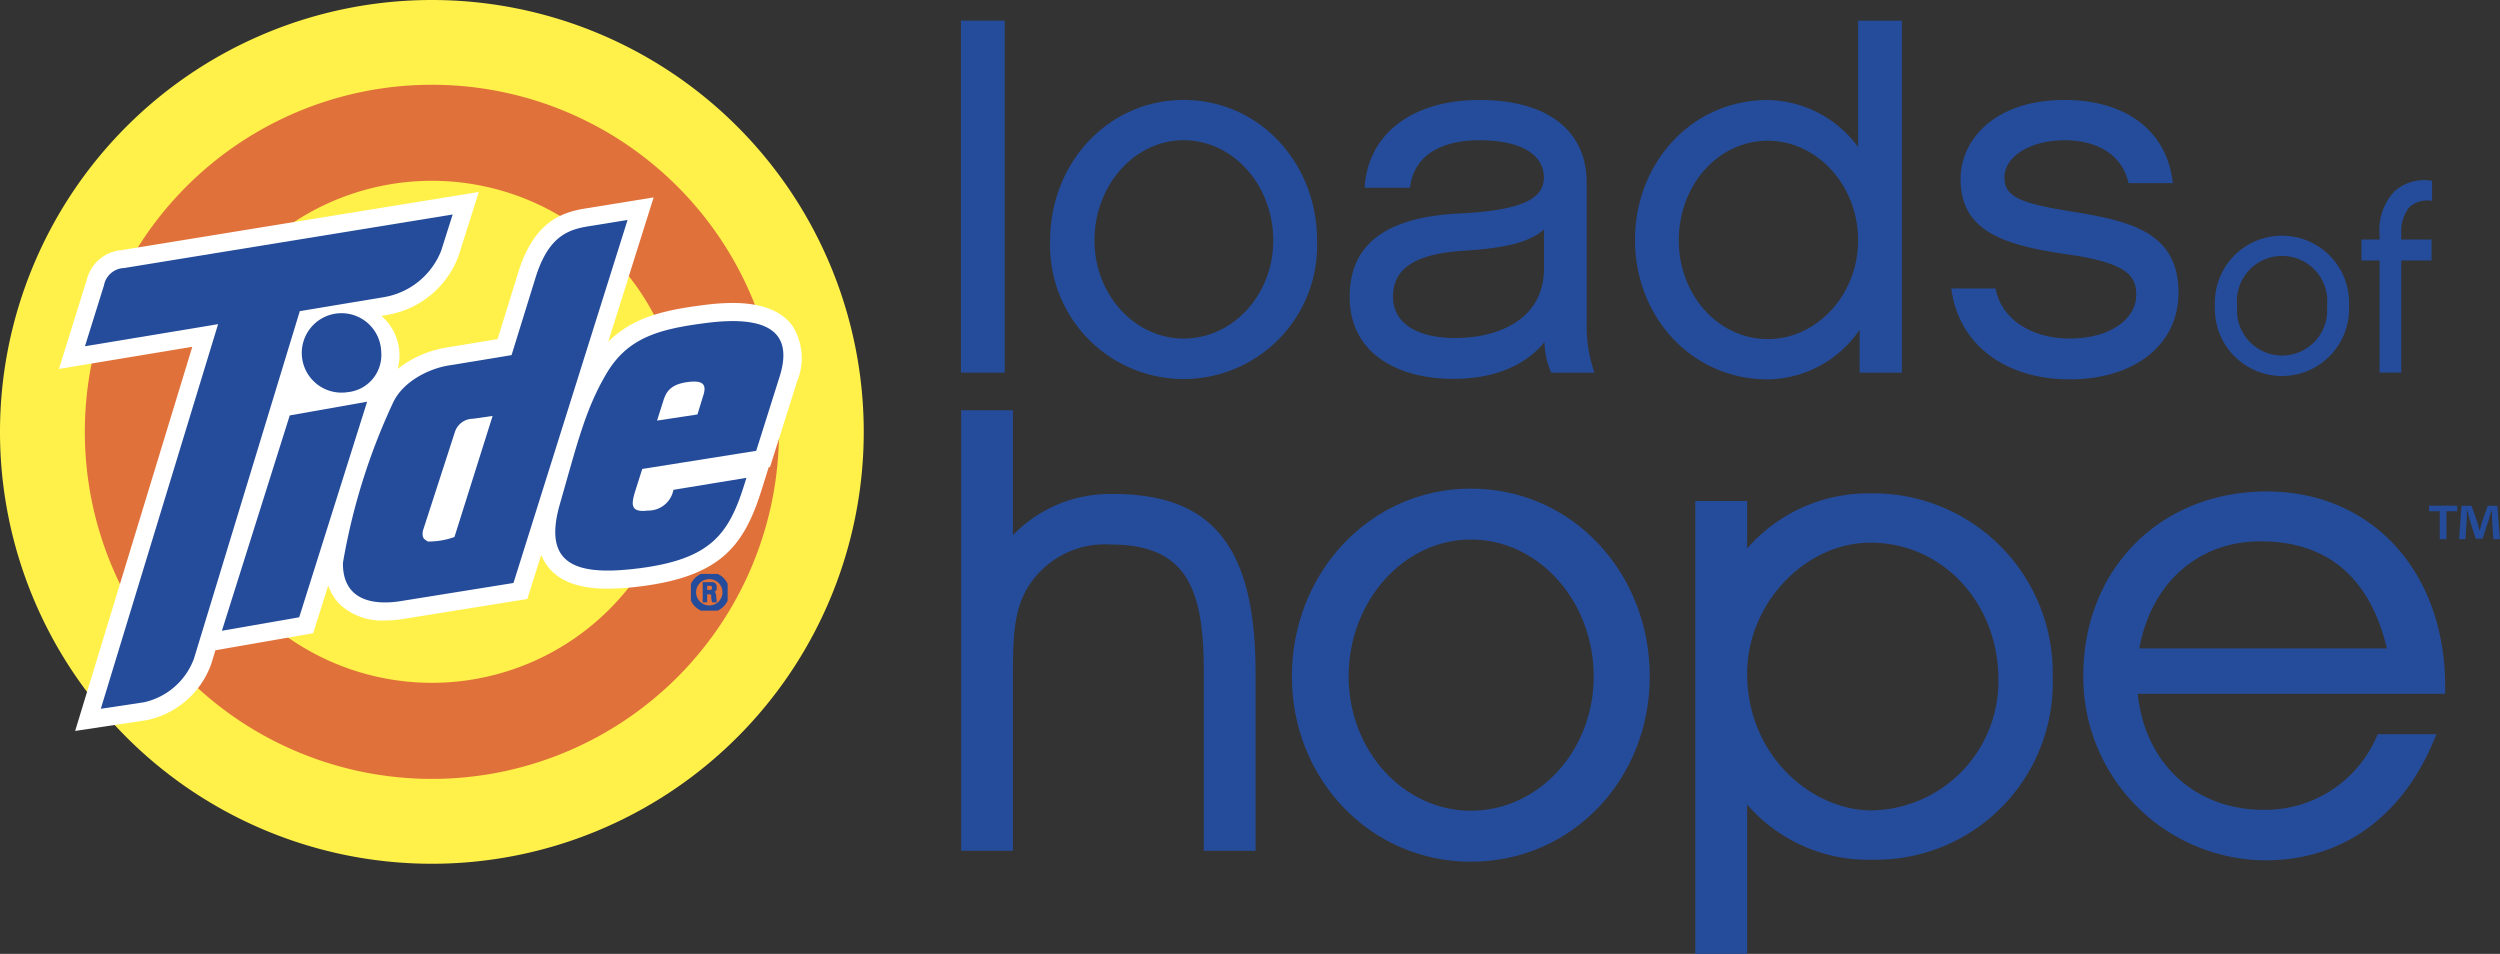 <svg id="Group_60695" data-name="Group 60695" xmlns="http://www.w3.org/2000/svg" xmlns:xlink="http://www.w3.org/1999/xlink" width="196.568" height="75" viewBox="0 0 196.568 75">
  <rect x="0" y="0" width="196.568" height="75" fill="#333333" stroke="none"/>
  <defs>
    <clipPath id="clip-path">
      <rect id="Rectangle_14274" data-name="Rectangle 14274" width="196.568" height="75" fill="none"/>
    </clipPath>
    <clipPath id="clip-path-3">
      <rect id="Rectangle_14270" data-name="Rectangle 14270" width="1.102" height="1.582" fill="none"/>
    </clipPath>
    <clipPath id="clip-path-4">
      <rect id="Rectangle_14271" data-name="Rectangle 14271" width="2.89" height="2.887" fill="none"/>
    </clipPath>
  </defs>
  <g id="Group_60694" data-name="Group 60694" clip-path="url(#clip-path)">
    <g id="Group_60693" data-name="Group 60693">
      <g id="Group_60692" data-name="Group 60692" clip-path="url(#clip-path)">
        <path id="Path_19605" data-name="Path 19605" d="M67.914,33.964A33.957,33.957,0,1,1,33.958,0,33.957,33.957,0,0,1,67.914,33.964" transform="translate(0 0.001)" fill="#fff14a"/>
        <path id="Path_19606" data-name="Path 19606" d="M68.31,41.019a27.289,27.289,0,1,1-27.29-27.3,27.281,27.281,0,0,1,27.29,27.3" transform="translate(-7.062 -7.054)" fill="#e1713a"/>
        <path id="Path_19607" data-name="Path 19607" d="M68.752,49.017A19.736,19.736,0,1,1,49.016,29.27,19.73,19.73,0,0,1,68.752,49.017" transform="translate(-15.058 -15.054)" fill="#fff14a"/>
        <path id="Path_19608" data-name="Path 19608" d="M67.2,41.583C66.333,40.4,64.755,39.8,62.517,39.8a17.679,17.679,0,0,0-2.221.156c-2.932.374-5.561.886-7.569,2.9L56.3,31.5l-5.344.866c-2.013.322-4.042,1.136-5.261,4.9L44.03,42.642l-3.953.654a8.407,8.407,0,0,0-3.907,1.693,4.04,4.04,0,0,0,.1-1.693,4.141,4.141,0,0,0-1.377-2.482l.523-.087a7.262,7.262,0,0,0,5.538-4.61l1.6-5.046L14.445,35.648a3.078,3.078,0,0,0-2.72,2.339l-2.185,7,10.485-1.739L10.814,73.45l5.656-.853a6.879,6.879,0,0,0,5.047-4.416l.326-1.075,7.686-1.34,1.183-3.757a3.85,3.85,0,0,0,.9,1.475,4.848,4.848,0,0,0,3.555,1.281,9.311,9.311,0,0,0,1.566-.139l9.633-1.549L47.462,59.6a3.845,3.845,0,0,0,.491.887c.9,1.2,2.452,1.778,4.736,1.778a21.133,21.133,0,0,0,2.645-.19c6.25-.8,8.094-3.2,9.473-7.636l.541-1.727.105-.017,2.123-6.72a4.765,4.765,0,0,0-.372-4.389" transform="translate(-4.906 -15.979)" fill="#fff"/>
        <path id="Path_19609" data-name="Path 19609" d="M74.822,36.1c-1.668.268-3.13.836-4.127,3.917L68.771,46.23l-4.857.8c-1.323.182-3.647,1.106-4.5,3.025a49.414,49.414,0,0,0-3.9,12.5c-.04,3,2.436,3.378,4.642,3l8.766-1.409L77.893,35.6l-3.071.5m-10.54,24.43a5.994,5.994,0,0,1-2.1.356c-.264-.2-.454-.192-.392-.815L64.308,52.3a1.5,1.5,0,0,1,1.435-1.067l1.538-.221Z" transform="translate(-28.549 -18.308)" fill="#254c9a"/>
        <path id="Path_19610" data-name="Path 19610" d="M101.8,52.121c-3.781.482-6.237,1.16-7.913,4.028-1.63,2.779-2.25,5.379-3.644,10.242s1.436,5.633,6.237,5.024c5.668-.725,7.07-2.71,8.293-6.651l.144-.462-5.741.944-.011.057a2,2,0,0,1-2,1.574c-1.438.184-1.288-.561-.983-1.556l.544-1.716,8.96-1.426,1.854-5.876c.747-2.414.387-4.961-5.741-4.182m-.275,5.712-.458,1.487-3.177.482.5-1.572c.238-.776.659-1.3,1.946-1.463s1.434.291,1.19,1.066" transform="translate(-46.228 -26.732)" fill="#254c9a"/>
        <path id="Path_19611" data-name="Path 19611" d="M30.647,42.317,22.324,69.644A5.444,5.444,0,0,1,18.4,73.073l-3.4.513,9.222-30.243L13.755,45.079l1.495-4.79a1.67,1.67,0,0,1,1.585-1.359l25.83-4.21-.9,2.842A5.892,5.892,0,0,1,37.371,41.2Z" transform="translate(-7.074 -17.856)" fill="#254c9a"/>
        <path id="Path_19612" data-name="Path 19612" d="M55.2,54.55a3.123,3.123,0,1,0-2.645,3.175A2.931,2.931,0,0,0,55.2,54.55" transform="translate(-25.227 -26.89)" fill="#254c9a"/>
        <path id="Path_19613" data-name="Path 19613" d="M47.34,65.03,42,81.979l-6.078,1.06,5.334-16.93Z" transform="translate(-18.474 -33.445)" fill="#254c9a"/>
        <g id="Group_60688" data-name="Group 60688" transform="translate(55.249 45.778)" style="mix-blend-mode: darken;isolation: isolate">
          <g id="Group_60687" data-name="Group 60687">
            <g id="Group_60686" data-name="Group 60686" clip-path="url(#clip-path-3)">
              <path id="Path_19614" data-name="Path 19614" d="M114.069,95.835h-.243V94.326h.6a.378.378,0,0,1,.422.378.362.362,0,0,1-.327.347v.007c.187.022.255.081.262.383a2.157,2.157,0,0,0,.059.393H114.6a1.519,1.519,0,0,1-.062-.5c-.017-.162-.156-.168-.228-.168h-.241Zm0-.87h.314a.214.214,0,0,0,.218-.241.208.208,0,0,0-.218-.228h-.314Z" transform="translate(-113.79 -94.289)" fill="#254c9a"/>
              <path id="Path_19615" data-name="Path 19615" d="M114.069,95.835h-.243V94.326h.6a.378.378,0,0,1,.422.378.362.362,0,0,1-.327.347v.007c.187.022.255.081.262.383a2.157,2.157,0,0,0,.059.393H114.6a1.519,1.519,0,0,1-.062-.5c-.017-.162-.156-.168-.228-.168h-.241Zm0-.87h.314a.214.214,0,0,0,.218-.241.208.208,0,0,0-.218-.228h-.314Z" transform="translate(-113.79 -94.289)" fill="none" stroke="#254c9a" stroke-width="0.15"/>
            </g>
          </g>
        </g>
        <g id="Group_60691" data-name="Group 60691" transform="translate(54.323 45.127)" style="mix-blend-mode: darken;isolation: isolate">
          <g id="Group_60690" data-name="Group 60690">
            <g id="Group_60689" data-name="Group 60689" clip-path="url(#clip-path-4)">
              <path id="Path_19616" data-name="Path 19616" d="M113.433,93.187a1.3,1.3,0,0,1,1.309,1.308,1.311,1.311,0,0,1-2.622,0,1.308,1.308,0,0,1,1.313-1.308Z" transform="translate(-111.986 -93.053)" fill="none" stroke="#254c9a" stroke-width="0.552"/>
            </g>
          </g>
        </g>
        <path id="Path_19617" data-name="Path 19617" d="M167.572,73a10.6,10.6,0,0,0-7.907,3.237V66.414h-4.071v34.639h4.071V87.677c0-3.08,0-5.308,1.1-7.227a7.124,7.124,0,0,1,6.6-3.479c6.112,0,7.308,3.686,7.308,10.055v14.027h4.071V87.075c0-9.866-3.343-14.077-11.178-14.077" transform="translate(-80.022 -34.157)" fill="#254c9a"/>
        <path id="Path_19618" data-name="Path 19618" d="M288.168,79.873a12.607,12.607,0,0,0-9.652,4.332V80.47h-4.074v35.608h4.074v-11.74a12.616,12.616,0,0,0,9.9,4.338,13.915,13.915,0,0,0,14.126-14.328,14.11,14.11,0,0,0-14.378-14.475M298.274,94.5a10.146,10.146,0,0,1-9.956,10.3c-4.735,0-9.8-4.321-9.8-10.753,0-5.489,4.534-10.3,9.7-10.3,5.639,0,10.056,4.723,10.056,10.752" transform="translate(-141.145 -41.079)" fill="#254c9a"/>
        <path id="Path_19619" data-name="Path 19619" d="M365.705,94.886c0-9.023-5.769-15.326-14.028-15.326-8.357,0-14.424,6.088-14.424,14.476a14.42,14.42,0,0,0,14.275,14.529c6.038,0,10.762-3.358,13.3-9.453l.2-.468h-4.619l-.09.194a9.531,9.531,0,0,1-8.888,5.752c-5.405,0-9.327-3.656-9.9-9.118h24.175ZM341.658,91.9c.924-5.119,4.61-8.418,9.52-8.418,5.275,0,8.61,2.846,9.948,8.418Z" transform="translate(-173.449 -40.918)" fill="#254c9a"/>
        <rect id="Rectangle_14272" data-name="Rectangle 14272" width="3.443" height="27.678" transform="translate(75.556 1.623)" fill="#254c9a"/>
        <path id="Path_19620" data-name="Path 19620" d="M190.989,27.226a10.5,10.5,0,1,1-20.985,0c0-6.091,4.578-11.045,10.492-11.045,5.955,0,10.493,4.954,10.493,11.045m-3.445,0c0-4.345-3.16-7.879-7.048-7.879-3.848,0-7.008,3.533-7.008,7.879,0,4.264,3.16,7.716,7.008,7.716,3.889,0,7.048-3.452,7.048-7.716" transform="translate(-87.433 -8.322)" fill="#254c9a"/>
        <path id="Path_19621" data-name="Path 19621" d="M233.8,35.227c-1.5,1.828-3.929,2.883-7.17,2.883-4.295,0-8.142-1.95-8.142-6.456,0-4.305,3.119-6.255,8.507-6.539,5.1-.244,6.764-1.178,6.764-2.842s-1.579-2.924-5.1-2.924c-2.188,0-5.064.691-5.427,3.736h-3.565c.242-4.184,3.685-6.9,9.033-6.9,5.59,0,8.426,2.6,8.426,6.5V34.211a11.1,11.1,0,0,0,.608,3.412h-3.4a6.36,6.36,0,0,1-.527-2.4m-.041-8.853c-1.377,1.218-3.848,1.5-6.319,1.666-4.537.283-5.549,1.868-5.549,3.614,0,2.273,2.187,3.249,4.86,3.249,3.565,0,6.928-1.544,7.008-5.319Z" transform="translate(-112.368 -8.322)" fill="#254c9a"/>
        <path id="Path_19622" data-name="Path 19622" d="M285.667,31.02h-3.322V27.649a8.893,8.893,0,0,1-7.211,3.9c-5.995,0-10.45-4.914-10.45-10.966s4.455-11,10.45-11a9,9,0,0,1,7.09,3.695V3.342h3.443ZM275.134,12.785c-3.929,0-7.008,3.492-7.008,7.838,0,4.264,3.078,7.757,7.008,7.757,3.85,0,7.09-3.493,7.09-7.757,0-4.346-3.241-7.838-7.09-7.838" transform="translate(-136.127 -1.719)" fill="#254c9a"/>
        <path id="Path_19623" data-name="Path 19623" d="M325.2,38.151c-5.063,0-8.75-2.721-9.318-7.148h3.484c.446,2.436,2.836,3.939,5.833,3.939,3.242,0,5.227-1.583,5.227-3.41,0-1.463-.568-2.559-5.672-3.249-5.065-.731-8.143-1.95-8.143-5.889,0-3.006,2.593-6.213,8.183-6.213,4.82,0,8.061,2.436,8.508,6.538H329.82c-.487-2.234-2.471-3.371-5.024-3.371-2.755,0-4.739,1.3-4.739,2.924,0,1.5,1.175,2.029,5.267,2.68,4.617.731,8.425,1.625,8.425,6.377,0,4.181-3.564,6.822-8.547,6.822" transform="translate(-162.458 -8.322)" fill="#254c9a"/>
        <path id="Path_19624" data-name="Path 19624" d="M369.105,43.7a5.276,5.276,0,1,1-10.544,0,5.279,5.279,0,1,1,10.544,0m-1.731,0a3.555,3.555,0,1,0-7.064,0,3.547,3.547,0,1,0,7.064,0" transform="translate(-184.408 -19.618)" fill="#254c9a"/>
        <path id="Path_19625" data-name="Path 19625" d="M385.406,33.852h2.382V35.5h-2.382v8.815H383.7V35.5h-1.425V33.852H383.7v-.408a4.412,4.412,0,0,1,1.2-3.408,3.512,3.512,0,0,1,2.93-.8V30.81a2.175,2.175,0,0,0-1.77.471,3.079,3.079,0,0,0-.652,2.163Z" transform="translate(-196.602 -15.018)" fill="#254c9a"/>
        <path id="Path_19626" data-name="Path 19626" d="M237.274,93.875c0,8.04-6.084,14.559-14.07,14.559-7.932,0-14.07-6.519-14.07-14.559,0-8.148,6.138-14.776,14.07-14.776,7.986,0,14.07,6.628,14.07,14.776m-4.408,0c0-5.941-4.331-10.773-9.663-10.773-5.275,0-9.607,4.832-9.607,10.773,0,5.831,4.331,10.552,9.607,10.552,5.332,0,9.663-4.721,9.663-10.552" transform="translate(-107.557 -40.681)" fill="#254c9a"/>
        <path id="Path_19627" data-name="Path 19627" d="M395.433,81.862V82.3h-.843v2.2h-.523V82.3h-.843v-.436ZM398.28,84.5l-.1-1.549c-.01-.2-.01-.455-.019-.736h-.03c-.067.232-.145.543-.222.784l-.475,1.462h-.543l-.474-1.5c-.049-.2-.125-.513-.184-.746h-.029c0,.242-.009.494-.019.736l-.1,1.549h-.5l.194-2.634h.784l.455,1.288c.058.2.106.4.175.668h.009c.068-.242.126-.465.184-.658l.456-1.3h.755l.2,2.634Z" transform="translate(-202.235 -42.102)" fill="#254c9a"/>
      </g>
    </g>
  </g>
</svg>
